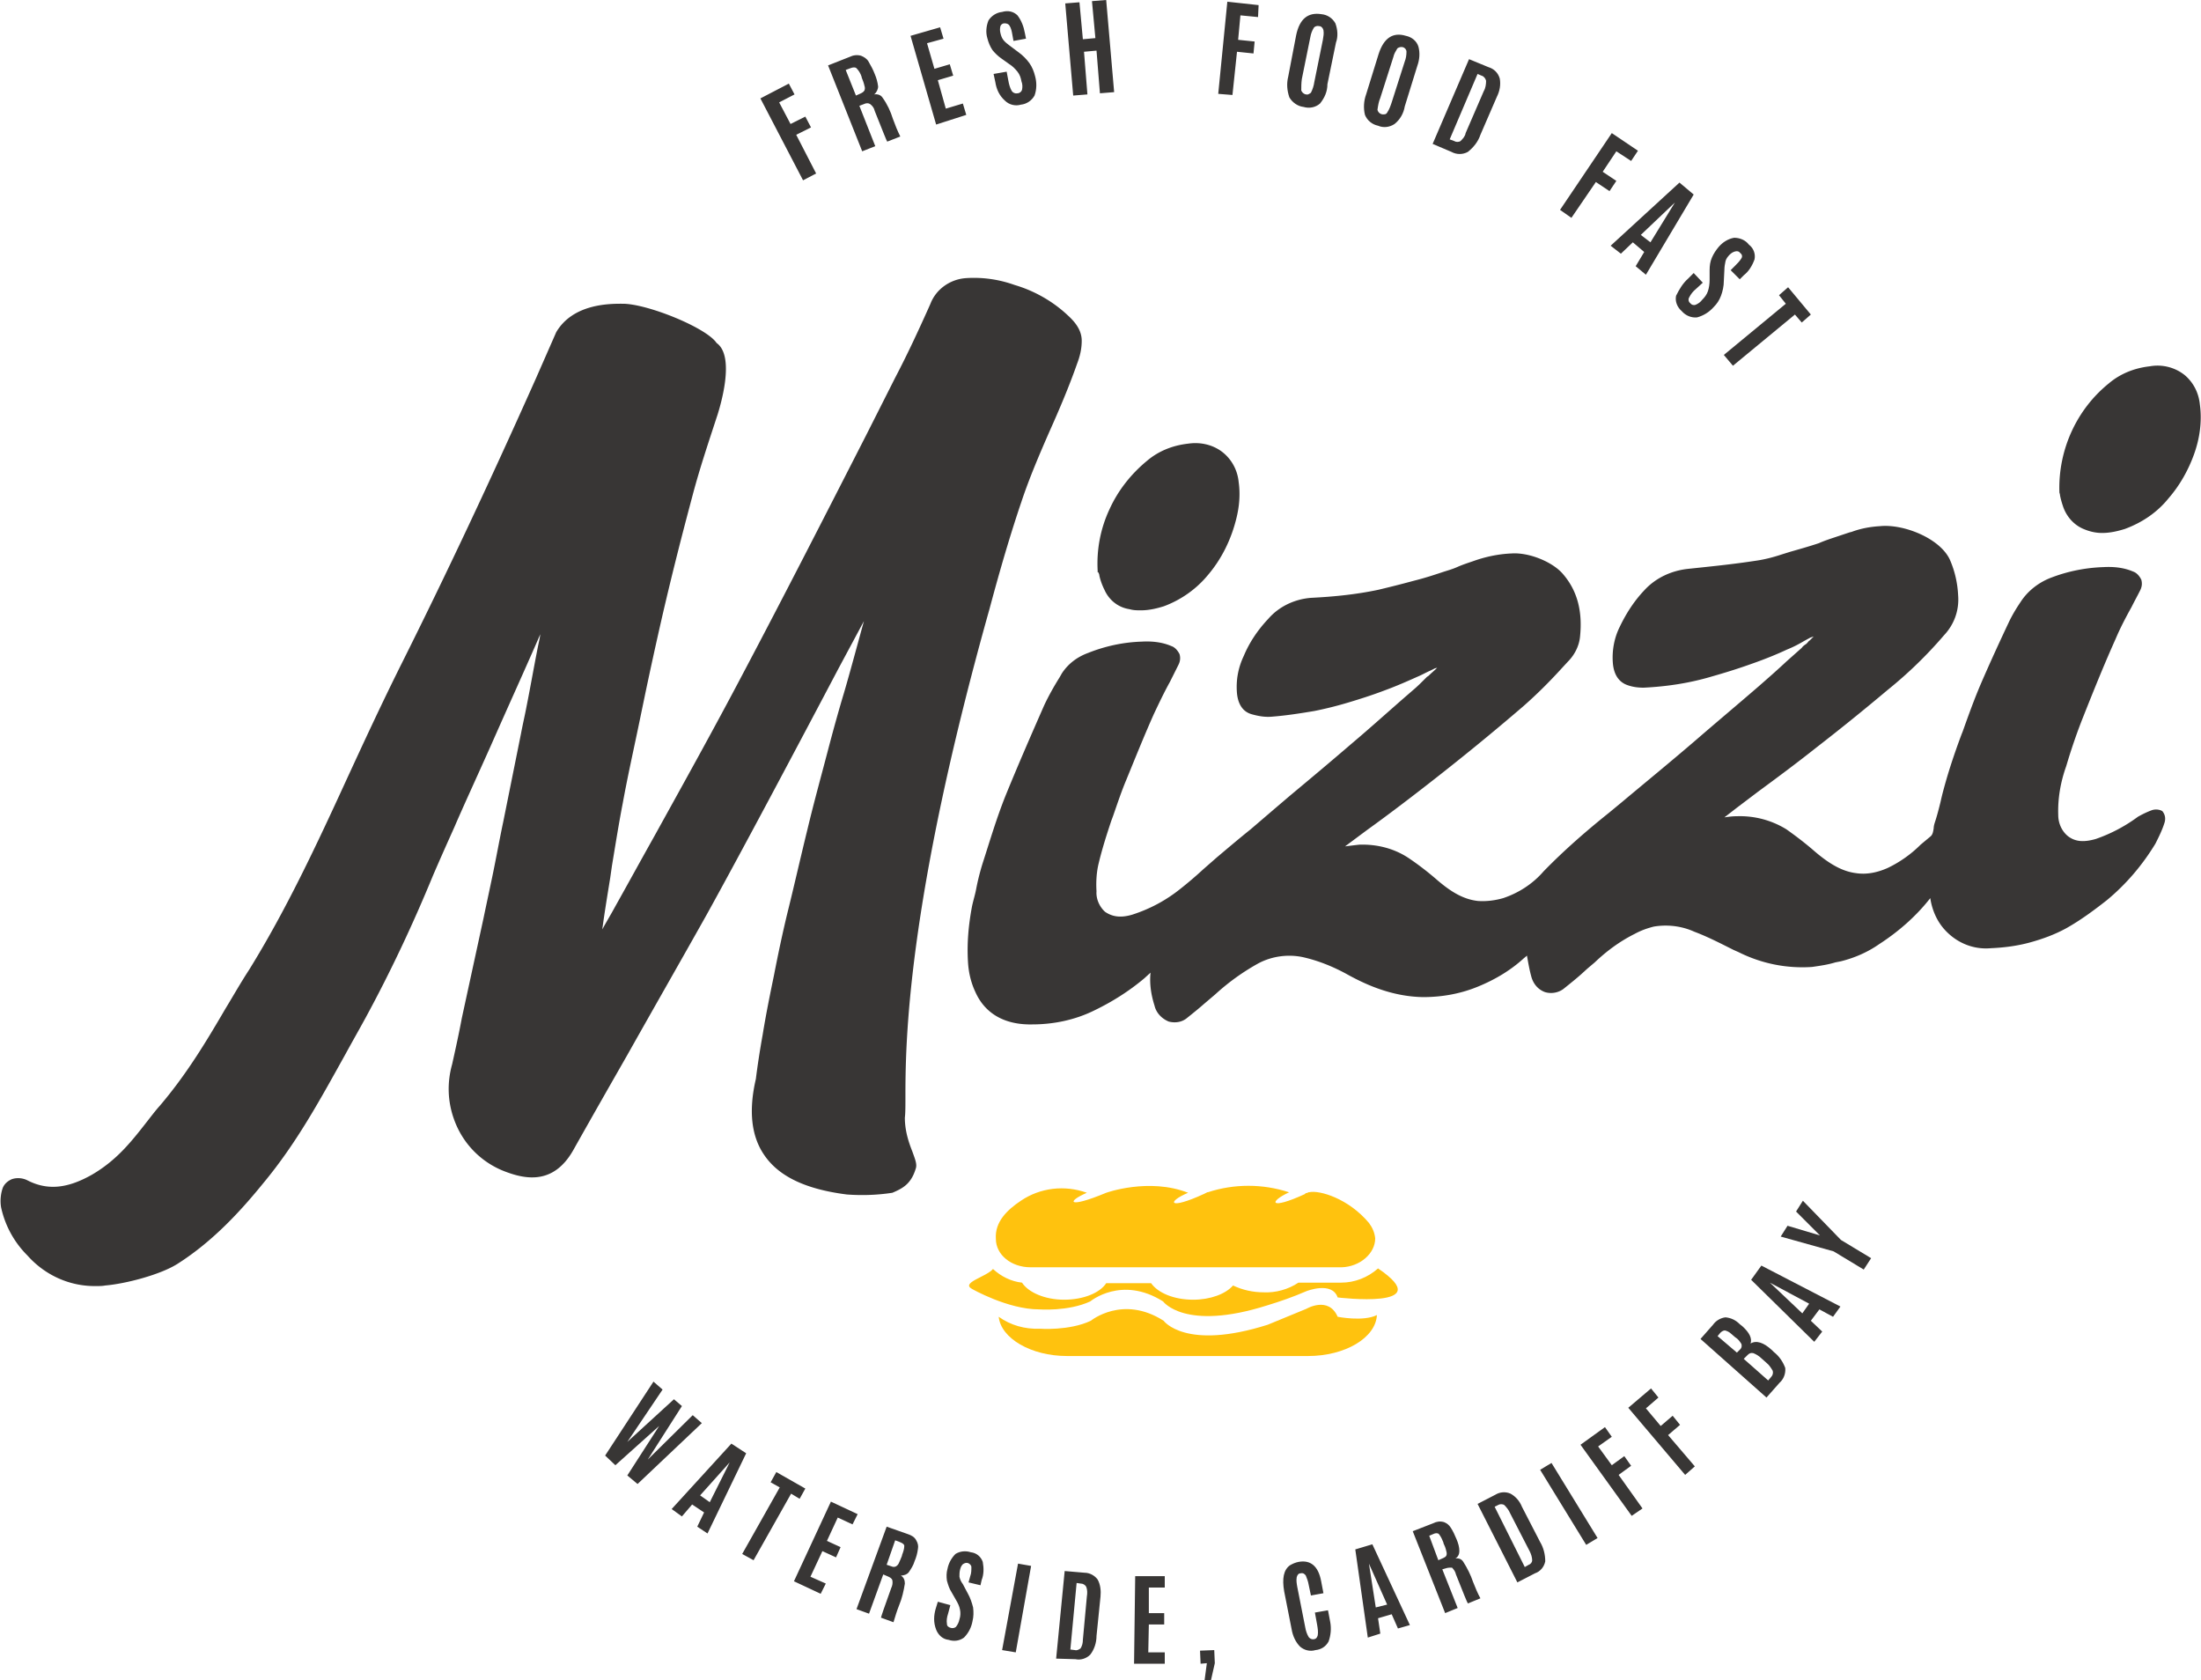 <svg xmlns="http://www.w3.org/2000/svg" viewBox="0 0 387 295.4"><g fill="#ffc20e"><path d="M241.8 217.7c-.1-1-.5-1.9-1.1-2.7-3.6-4.3-8.7-5.8-10.5-5.4h-.1l-.2.1-.4.1v.1c-6.3 2.9-6.5 1.4-2.8-.3h-.1c-4.6-1.5-9.6-1.5-14.2 0h-.1l-.4.2-.2.1c-6.3 2.9-6.6 1.4-2.8-.2-6.9-2.7-14.4 0-14.4 0-6.7 2.8-7.1 1.6-3.4 0h-.1.1c-3.9-1.4-8.2-.9-11.6 1.4-2.4 1.6-4.6 3.7-4.4 6.7 0 2.8 2.7 5 6.1 5h54.7c3.2-.1 5.9-2.4 5.9-5.1zM235.2 231.5c-1.6-3.7-5.5-1.4-5.5-1.4l-6.8 2.8c-14.5 4.6-18.3-.7-18.3-.7-7.2-4.6-12.8 0-12.8 0-3.8 1.8-9 1.4-9 1.4-2.6.1-5.1-.6-7.2-2.1.4 3.8 5.7 6.9 12 6.9H230c6.5 0 11.9-3.2 12.1-7.2-2.4 1.2-6.9.3-6.9.3z"/><path d="M242.3 223c-1.8 1.6-4.1 2.5-6.5 2.5h-7.5c-1.8 1.2-4 1.8-6.1 1.7-1.9 0-3.7-.4-5.4-1.2-1.3 1.5-4 2.5-7 2.5-3.4 0-6.2-1.2-7.4-2.9h-7.9c-1.1 1.7-4 2.9-7.4 2.9-3.4 0-6.3-1.3-7.4-3-1.9-.2-3.7-1.1-5.1-2.4-1.2 1.4-5.7 2.4-3.7 3.5 0 0 6.3 3.6 11.8 3.6 0 0 5.1.4 9-1.4 0 0 5.5-4.6 12.8 0 0 0 3.8 5.3 18.3.7 2.3-.7 4.6-1.5 6.9-2.5 0 0 4.5-1.8 5.5 1.1 0 0 17.9 2.2 7.1-5.1z"/></g><g fill="#383635"><path d="M106.4 255.9l8.5-13 1.6 1.4-6.2 9.2 8.2-7.5 1.4 1.2-6 9.4 7.9-7.8 1.6 1.4-11.3 10.7-1.8-1.5 5.6-8.7-7.7 6.9-1.8-1.7zM118.1 265.3l10.5-11.5 2.6 1.7-6.8 14.1-1.8-1.2 1.2-2.5-2.1-1.4-1.8 2.1-1.8-1.3zm6.7-1.2l3.5-7-5.2 5.8 1.7 1.2zM130.5 273.2l6.6-11.7-1.6-.9 1-1.8 5.1 2.9-1 1.8-1.5-.9-6.6 11.7-2-1.1zM139.6 278l6.5-14 4.7 2.2-.9 1.8-2.6-1.2-1.9 4.1 2.4 1.1-.8 1.8-2.4-1.1-2.1 4.5 2.7 1.2-.9 1.8-4.7-2.2zM156 277.1l-.7-.3-2.5 6.9-2.2-.8 5.3-14.5 3.7 1.3c.6.2 1.2.5 1.5 1.1.3.5.4 1 .3 1.5-.1.8-.3 1.5-.6 2.2-.2.7-.6 1.3-1 1.9-.3.4-.9.6-1.4.6.5.3.7.8.7 1.4-.2 1.3-.5 2.6-1 3.8-.4 1-.7 2-1 3l-2.2-.8c0-.1.6-1.9 1.8-5.2.2-.4.3-.9.2-1.4-.1-.3-.4-.5-.9-.7zm-.1-2l.9.3c.2.1.5.1.7 0 .2-.1.4-.3.5-.5.2-.4.4-.9.6-1.4v-.1c.2-.5.4-1.1.4-1.6 0-.3-.3-.5-.8-.7l-.8-.3-1.5 4.3zM164.5 282.9l.4-1.3 2.2.6-.4 1.5c-.2.6-.3 1.2-.2 1.8 0 .4.3.6.7.7.3.1.7 0 .9-.2.3-.4.5-.8.6-1.3.2-.6.2-1.2.1-1.7-.1-.6-.4-1.2-.7-1.7l-.8-1.4c-.4-.6-.6-1.3-.8-2-.1-.7-.1-1.4.1-2.1.2-1 .7-1.9 1.4-2.6.8-.5 1.8-.6 2.7-.3 1 .1 1.8.8 2.1 1.7.2 1.1.2 2.2-.2 3.2l-.2.9-2.1-.5.3-1.1c.2-.5.2-1.1.2-1.6 0-.3-.3-.6-.6-.7-.3-.1-.6 0-.9.2-.3.3-.4.6-.5 1-.1.4-.1.8-.1 1.2.1.5.3.9.6 1.3l.9 1.7c.4.7.7 1.6.9 2.4.1.8.1 1.6-.1 2.4-.2 1.1-.7 2.1-1.5 2.9-.8.6-1.8.7-2.7.4-1-.1-1.8-.8-2.2-1.8-.5-1.3-.4-2.5-.1-3.6zM176.2 290.1l2.8-15.2 2.3.4-2.7 15.2-2.4-.4zM185.7 291.6l1.5-15.4 3.5.3c.9 0 1.8.5 2.3 1.2.5.9.6 2 .5 3l-.7 6.9c0 1.2-.4 2.4-1.1 3.3-.7.7-1.7 1-2.6.8l-3.4-.1zm2.5-1.6l.8.1c.4.1.7-.1 1-.3.3-.5.4-1 .4-1.5l.7-7.6c.1-.6.1-1.2-.1-1.7-.2-.4-.6-.6-1-.6l-.7-.1-1.1 11.7zM199.4 292.6l.2-15.5h5.2v2H202v4.5h2.7v2H202l-.1 4.9h2.9v2h-5.4zM211.8 295.4l.4-3-1.1.1-.1-2.3 2.5-.1.1 2.3-.7 3.1-1.1-.1zM233.6 288.6c-.5.9-1.3 1.4-2.3 1.5-1 .3-2 0-2.7-.6-.8-.8-1.3-1.9-1.5-3.1l-1.3-6.6c-.4-2.3-.1-3.8 1-4.6.5-.3 1-.5 1.5-.6 2.1-.4 3.5.7 4 3.4l.4 2.1-2.2.4-.4-1.9c-.1-.6-.3-1.1-.5-1.6-.2-.3-.5-.5-.9-.4-.4 0-.6.3-.7.7-.1.6 0 1.1.1 1.7l1.4 7.1c.1.6.3 1.2.6 1.7.3.4.8.5 1.2.3.2-.1.3-.3.4-.6.1-.6 0-1.2-.1-1.8l-.4-2.2 2.3-.4.4 2.1c.2 1.1.1 2.3-.3 3.4zM240.5 287.9l-2.2-15.5 3-.9 6.6 14.2-2.1.6-1.1-2.5-2.4.7.4 2.7-2.2.7zm3.4-5.8l-3.2-7.2 1.2 7.7 2-.5zM254.3 275.7l-.7.2 2.7 6.8-2.2.9-5.7-14.4 3.6-1.4c.6-.3 1.2-.4 1.9-.2.5.2.9.5 1.2 1 .4.6.7 1.3 1 2 .3.7.5 1.4.5 2.1 0 .5-.2 1-.7 1.3.6-.1 1.1.1 1.4.6.7 1.1 1.3 2.3 1.7 3.5.4 1 .8 2 1.3 2.9l-2.2.9c-.1-.1-.8-1.8-2.1-5.1-.1-.5-.4-.9-.7-1.2-.3 0-.7 0-1 .1zm-1.4-1.4l.9-.4c.2-.1.4-.2.5-.4.1-.2.1-.5 0-.8-.1-.5-.3-1-.5-1.4v-.1c-.2-.5-.4-1-.8-1.5-.2-.2-.6-.2-1 0l-.7.3 1.6 4.3zM266.8 278.2l-7-13.8 3.1-1.6c.8-.5 1.8-.6 2.7-.2.9.5 1.6 1.3 2 2.3l3.2 6.2c.6 1 .9 2.2.9 3.4-.2 1-.9 1.8-1.8 2.1l-3.1 1.6zm1.3-2.7l.7-.4c.3-.1.6-.4.6-.8 0-.5-.2-1.1-.4-1.5l-3.5-6.8c-.2-.5-.6-1-1-1.4-.3-.2-.8-.2-1.1 0l-.6.3 5.3 10.6zM278.9 271.6l-8.1-13.2 2-1.2 8.1 13.2-2 1.2zM286.9 266.5l-9-12.5 4.3-3.1 1.2 1.7-2.4 1.7 2.4 3.3 2.2-1.6 1.2 1.7-2.2 1.6 4.2 5.9-1.9 1.3zM296.3 259.3l-10-11.8 4-3.4 1.3 1.6-2.2 1.9 2.6 3.1 2.1-1.8 1.3 1.6-2.1 1.8 4.7 5.5-1.7 1.5zM306.4 233.2c1.2 1.1 1.7 2.1 1.4 3 1-.6 2.3-.2 3.8 1.2l.3.3c.9.7 1.6 1.7 2 2.8.1 1-.3 2-1 2.6l-2.3 2.6-11.6-10.3 2.2-2.5c.5-.7 1.3-1.2 2.2-1.3 1 .1 1.8.5 2.5 1.2l.5.4zm-1 4.6l.6-.6c.2-.2.3-.5.2-.9-.3-.5-.6-.9-1.1-1.2l-.7-.6c-.3-.3-.7-.5-1.1-.6-.3 0-.6.2-.8.4l-.5.6 3.4 2.9zm5.5 4.9l.5-.6c.3-.3.4-.7.3-1.1-.3-.5-.6-1-1.1-1.4l-.9-.8c-.4-.4-.9-.7-1.4-.9-.4-.1-.7 0-1 .3l-.7.7 4.3 3.8zM319 235.9L307.9 225l1.8-2.5 13.9 7.2-1.3 1.8-2.4-1.3-1.5 2 2 1.9-1.4 1.8zm-.9-6.7l-6.9-3.7 5.7 5.4 1.2-1.7zM327.7 223.2l-5.3-3.2-9.3-2.6 1.2-1.9 5.7 1.7-4.2-4.2 1.2-1.9 6.7 6.9 5.3 3.2-1.3 2z"/></g><g fill="#383635"><path d="M141.2 31.7l-7.5-14.4 5-2.6 1 1.9L137 18l2 3.8 2.6-1.3 1 1.9-2.6 1.3 3.5 6.8-2.3 1.2zM151.9 18.3l-.8.3 2.8 7.1-2.3.9-6-15.1 3.8-1.5c.6-.3 1.3-.4 2-.2.5.2 1 .5 1.3 1 .4.7.8 1.4 1.1 2.2.3.7.5 1.4.6 2.2 0 .5-.3 1.1-.7 1.4.6-.1 1.2.1 1.5.6.8 1.1 1.4 2.4 1.8 3.7.4 1.1.8 2.1 1.3 3.1l-2.3.9c-.1-.1-.8-1.9-2.2-5.4-.1-.5-.4-.9-.8-1.2-.3-.2-.7-.2-1.1 0zm-1.4-1.5l.9-.4c.2-.1.4-.2.6-.5.1-.3.1-.5 0-.8-.1-.5-.3-1-.5-1.5v-.1c-.2-.6-.5-1.1-.9-1.5-.2-.2-.6-.2-1.1 0l-.8.3 1.8 4.5zM164.6 21.9l-4.5-15.6 5.2-1.5.6 2-2.9.8 1.3 4.5 2.7-.8.6 2-2.7.8 1.4 5 3-.9.6 2-5.3 1.7zM175 14.4l-.3-1.4 2.3-.4.3 1.6c.1.6.3 1.3.6 1.8.2.3.6.5 1 .4.4 0 .7-.3.8-.6.1-.5.1-1-.1-1.5-.1-.6-.3-1.2-.7-1.7-.4-.5-.9-1-1.4-1.3l-1.4-1c-.6-.4-1.2-1-1.6-1.5-.4-.6-.7-1.3-.9-2.1-.3-1-.2-2.1.2-3.1.5-.8 1.4-1.4 2.4-1.5 1-.3 2-.1 2.7.6.7.9 1.1 2 1.3 3.1l.2 1-2.2.4-.2-1.1c-.1-.6-.2-1.1-.5-1.6-.2-.3-.5-.4-.9-.4-.3 0-.6.2-.7.5-.1.4-.1.8 0 1.2.1.4.2.8.5 1.2.3.4.7.7 1.1 1l1.6 1.2c.7.5 1.4 1.2 1.9 1.9s.8 1.5 1 2.3c.3 1.1.3 2.3-.1 3.4-.5.9-1.4 1.5-2.4 1.6-1 .3-2.1 0-2.8-.7-1-.9-1.5-2-1.7-3.3zM188.7 16.8L187.3.6l2.5-.2.6 6.5 2.2-.2-.6-6.5 2.5-.2 1.4 16.2-2.5.2-.6-7.5-2.2.2.6 7.5-2.5.2zM214.2 16.5L215.8.3l5.5.6-.1 2.1-3.1-.3-.4 4.3 2.9.3-.2 2.1-2.9-.3-.8 7.6-2.5-.2zM232.1 18.2c-.8.7-1.9.9-2.9.6-1-.1-2-.8-2.5-1.7-.4-1.2-.5-2.4-.2-3.6l1.4-7.3c.6-2.9 2.1-4.1 4.5-3.7 1 .1 1.9.7 2.4 1.6.4 1.1.5 2.3.1 3.4l-1.5 7.3c0 1.3-.5 2.4-1.3 3.4zm-3.3-2.3c.2.5.7.8 1.2.7.2-.1.4-.2.5-.3.3-.6.5-1.2.6-1.9l1.5-7.4c.1-.6.2-1.1.1-1.7-.1-.4-.4-.7-.7-.7-.4-.1-.8 0-1 .3-.3.5-.5 1-.6 1.6l-1.5 7.4c-.1.7-.1 1.4-.1 2zM245.2 21.8c-.9.6-2 .7-2.9.3-1-.2-1.9-.9-2.3-1.9-.3-1.2-.2-2.5.2-3.6l2.2-7.1c.9-2.8 2.5-3.9 4.8-3.2 1 .2 1.9.9 2.2 1.9.3 1.1.2 2.3-.2 3.4l-2.2 7.1c-.2 1.2-.8 2.3-1.8 3.1zm-3-2.5c.1.5.6.9 1.2.8.2 0 .4-.1.5-.3.4-.6.6-1.2.8-1.8l2.3-7.2c.2-.5.3-1.1.3-1.7 0-.4-.3-.7-.6-.8-.4-.1-.7 0-1 .2-.3.5-.6 1-.7 1.5l-2.3 7.2c-.3.7-.4 1.4-.5 2.1zM251.9 25.3l6.4-14.9 3.4 1.4c1 .3 1.7 1 2 2 .2 1.1 0 2.2-.5 3.2l-2.9 6.7c-.4 1.2-1.2 2.2-2.2 3-.9.5-2 .5-2.9 0l-3.3-1.4zm3-.8l.8.3c.3.2.8.2 1.1 0 .4-.4.8-.8.9-1.4l3.2-7.4c.3-.5.4-1.2.4-1.8-.1-.4-.4-.8-.8-.9l-.7-.3-4.9 11.5zM274.3 36.9l9.1-13.5 4.6 3.1-1.2 1.8-2.6-1.7-2.4 3.6 2.4 1.6-1.2 1.8-2.4-1.6-4.3 6.3-2-1.4zM283.2 43.2l12.1-11.1 2.5 2.1-8.4 14.1-1.8-1.5 1.5-2.5-2-1.7-2.1 2-1.8-1.4zm7-.6l4.3-7-6 5.7 1.7 1.3zM296.8 49l1-1 1.6 1.7-1.2 1.1c-.5.4-.9.9-1.2 1.5-.2.3-.1.8.2 1 .2.3.6.4.9.3.5-.2.9-.5 1.2-.9.4-.4.8-.9 1-1.5.2-.6.3-1.3.3-2v-1.7c0-.8.1-1.5.4-2.2.3-.7.7-1.3 1.2-1.9.7-.8 1.6-1.4 2.7-1.6 1 0 2 .4 2.6 1.2.8.6 1.2 1.6 1 2.6-.4 1.1-1 2.1-1.9 2.8l-.7.7-1.6-1.6.8-.8c.4-.4.8-.8 1.1-1.3.2-.3.1-.7-.2-.9-.2-.3-.5-.4-.9-.3-.4.1-.7.3-1 .6-.3.3-.6.7-.7 1.1-.1.5-.2 1-.2 1.5l-.1 2c0 .9-.2 1.8-.5 2.6s-.7 1.4-1.3 2c-.8.9-1.8 1.5-2.9 1.8-1 .1-2-.3-2.7-1.1-.8-.7-1.2-1.7-1-2.7.6-1.2 1.2-2.2 2.1-3zM303.1 62.4l10.9-9-1.2-1.5 1.6-1.4 4 4.8-1.6 1.4-1.2-1.4-10.9 9-1.6-1.9z"/></g><g fill="#383635"><path d="M378.2 142.5c-.8.3-1.6.7-2.3 1.1-2.3 1.7-4.8 3-7.4 3.9-2.1.6-3.6.5-4.9-.5-1.1-.9-1.7-2.3-1.7-3.7-.1-2.9.4-5.8 1.4-8.6l.3-1c.8-2.6 1.7-5.2 2.7-7.7 2.1-5.3 3.9-9.7 5.7-13.7.8-1.9 1.8-3.8 2.8-5.6.5-1 1-1.9 1.5-2.9.3-.6.4-1.2.2-1.9-.3-.6-.8-1.2-1.4-1.4-1.6-.7-3.4-.9-5.2-.8-3.1.1-6.2.7-9.1 1.8-2.2.8-4.2 2.3-5.5 4.3l-.2.3c-.6.9-1.2 1.9-1.7 2.9l-.1.2c-1.7 3.6-3.4 7.3-5 11-1.2 2.8-2.2 5.6-3.2 8.4l-.2.5c-.9 2.4-1.8 5-2.6 7.7-.4 1.4-.8 2.8-1.1 4.2-.3 1.2-.6 2.4-1 3.6-.1.3-.2.7-.2 1-.1.7-.2 1.1-.5 1.4l-1.8 1.5c-1.7 1.7-3.7 3.1-5.8 4.1-1.8.8-3.7 1.2-5.6.9-2.3-.3-4.5-1.5-7.2-3.8-1.6-1.4-3.3-2.7-5-3.9-2.6-1.6-5.6-2.4-8.7-2.3-.8 0-1.5.1-2.2.2l2.2-1.7 3.7-2.8c3.4-2.5 6.9-5.1 10.3-7.8 4-3.1 8.1-6.4 12.5-10.1 3.6-2.9 6.9-6.1 9.9-9.6 1.8-1.9 2.7-4.4 2.5-7-.1-2.2-.6-4.4-1.5-6.4-1.8-3.7-8.1-6.2-12.2-5.8-1.7.1-3.4.4-5 1l-.4.1-2.7.9c-.9.3-1.8.6-2.7 1-1.8.6-3.6 1.1-5 1.5l-1.6.5c-1.5.5-3.1.9-4.6 1.1-3.9.6-7.9 1-11.7 1.4-3 .3-5.8 1.6-7.8 3.8-1.8 1.9-3.2 4.1-4.3 6.4-1 2-1.4 4.3-1.2 6.5.2 2 1.1 3.3 2.7 3.8.9.3 1.8.4 2.7.4 4.1-.2 8.1-.8 12.1-2 2.1-.6 4.4-1.3 6.9-2.2 2.3-.8 4.5-1.7 6.2-2.5 1-.4 2-.9 3-1.5l1.1-.6.6-.2-.7.7c-.2.1-.3.3-.4.4l-.2.2c-.3.2-.6.4-.8.7l-2.7 2.4c-1.6 1.5-3.2 2.9-4.8 4.3-3.7 3.2-7.4 6.3-11.1 9.5-4.3 3.7-8.7 7.3-13 10.9l-2.3 1.9c-4 3.2-7.9 6.6-11.5 10.3-1.9 2.2-4.4 3.8-7.1 4.7-1.4.4-2.9.6-4.4.5-2.9-.3-5.2-2-7.1-3.6-1.6-1.4-3.4-2.8-5.2-4-2.6-1.7-5.6-2.4-8.6-2.3-.9.1-1.7.2-2.5.3l3.9-2.9c3.2-2.3 6.5-4.8 9.6-7.2 7.1-5.5 12.8-10.2 17.8-14.5 2.4-2.1 4.6-4.3 6.7-6.6l1.2-1.3c1.1-1.1 1.9-2.6 2.1-4.2.5-4.5-.4-8.2-3-11.2-1.8-2.1-5.9-3.8-9-3.6-2.4.1-4.7.6-6.9 1.4-.9.3-1.8.6-2.7 1-.9.4-1.7.6-2.6.9-1.5.5-3 1-5 1.5-2.2.6-4.2 1.1-6.3 1.6-3.8.8-7.7 1.2-11.7 1.4-2.9.2-5.7 1.5-7.6 3.7-1.8 1.9-3.3 4.1-4.3 6.5-1 2.1-1.4 4.3-1.2 6.6.2 2 1.1 3.3 2.7 3.7 1.1.3 2.2.5 3.4.4 2.6-.2 5.1-.6 7.5-1 2-.4 4-.9 6-1.5s4.2-1.3 6.3-2.1c2.2-.8 4.2-1.7 6-2.5.7-.3 1.4-.7 2.1-1l.8-.4.4-.1c-.5.5-1 .9-1.5 1.4l-.3.2-.4.4c-.6.6-1.3 1.3-1.9 1.8l-1.5 1.3c-3.1 2.7-6.2 5.5-9.4 8.2-3.6 3.1-7.3 6.2-10.9 9.2l-2.7 2.3-4.2 3.6c-2 1.6-4 3.3-5.9 4.9l-2.4 2.1c-1.3 1.2-2.7 2.4-4.1 3.5-2.5 2-5.3 3.5-8.4 4.5-2 .6-3.5.4-4.8-.5-1-.9-1.6-2.3-1.5-3.6-.1-1.7 0-3.4.4-5 .6-2.5 1.4-5 2.2-7.4l.3-.8c.8-2.3 1.5-4.4 2.3-6.3 1.6-3.9 3.2-7.9 4.9-11.7.9-1.9 1.8-3.8 2.8-5.6l1.5-3c.3-.6.4-1.2.2-1.9-.3-.6-.8-1.2-1.4-1.4-1.6-.7-3.4-.9-5.2-.8-3.3.1-6.5.8-9.5 2-1.9.7-3.5 1.9-4.6 3.6l-.4.7c-1 1.6-1.9 3.2-2.7 4.9-2.2 5-4.6 10.5-6.8 15.9-1.6 4-2.8 8.1-4 11.8-.5 1.6-.9 3.2-1.2 4.8-.2 1-.5 1.9-.7 2.9-.6 3.2-.9 6.4-.7 9.7.1 1.8.5 3.6 1.3 5.3 1.6 3.6 4.8 5.6 9.3 5.7h.7c3.8 0 7.6-.8 11-2.5 3.1-1.5 6.1-3.4 8.7-5.6l1.1-1c-.2 2 .1 3.9.7 5.8.3 1.3 1.3 2.3 2.5 2.8 1.2.3 2.4.1 3.3-.7 1-.8 2-1.6 2.9-2.4l2-1.7c2.3-2.1 4.8-3.9 7.5-5.4 2.4-1.3 5.3-1.7 8-1.1 2.6.6 5.1 1.6 7.5 2.9 3.4 1.9 8 4 13.5 4.1 3.4 0 6.7-.6 9.8-1.9 2.9-1.2 5.6-2.8 7.9-4.9l.6-.5v.1c.2 1.1.4 2.3.7 3.4.3 1.3 1.1 2.4 2.4 2.9 1.2.4 2.6.1 3.5-.7 1-.8 2-1.6 2.9-2.4l1.1-1 1.3-1.1c2.1-2 4.4-3.7 7-5 1.1-.6 2.2-1 3.4-1.3 2.4-.4 4.9-.1 7.1.9 2.4.9 4.7 2.1 6.9 3.2l.9.4c4 2 8.4 2.9 12.9 2.6 1.4-.2 2.8-.4 4.1-.8l1-.2c2.4-.6 4.7-1.6 6.7-3 3.4-2.2 6.5-4.9 9-8.1.3 2 1.1 3.9 2.4 5.4 2.1 2.4 5.1 3.7 8.3 3.4 2.3-.1 4.6-.4 6.8-1s4.4-1.4 6.4-2.5c2.5-1.4 4.8-3.1 7.1-4.9 3.4-2.8 6.3-6.2 8.6-10 .6-1.2 1.2-2.4 1.6-3.7.2-.7.1-1.4-.4-2-.5-.3-1.3-.4-2-.1zM193.1 100.6c.1.2.2.4.2.6.2.9.5 1.7.9 2.5.8 1.8 2.4 3.1 4.4 3.4.7.2 1.3.2 2 .2 1.4 0 2.7-.3 4-.7 3-1.1 5.7-3 7.7-5.4 2.5-2.9 4.2-6.4 5.1-10.1.5-2 .7-4.2.4-6.3-.2-2.2-1.3-4.2-3.1-5.5-1.7-1.2-3.8-1.6-5.8-1.3-2.7.3-5.2 1.3-7.2 3-2.8 2.3-5.1 5.2-6.6 8.5-1.6 3.4-2.3 7.1-2.1 10.8v.3zM386.8 71.1c-.2-2-1.1-3.8-2.6-5.1-1.7-1.4-4-2-6.2-1.6-2.7.3-5.2 1.3-7.2 3-5.7 4.6-8.9 11.7-8.7 19v.1c0 .2.1.3.1.5.1.6.3 1.3.5 1.9.6 1.9 2 3.5 3.9 4.2 1 .4 2 .6 3 .6 1.4 0 2.7-.3 4-.7 3-1.1 5.7-2.9 7.7-5.4 2-2.3 3.5-5 4.5-7.8s1.4-5.8 1-8.7zM159.1 196.5c.1-.8.1-2 .1-3.5 0-9.2.1-33.7 14.8-86 1.9-7.1 3.7-13.2 5.6-18.8 1.4-4.2 3.2-8.4 5-12.5 1.7-3.8 3.4-7.8 4.8-11.8.5-1.3.8-2.6.8-4 0-2.1-1.5-3.6-2.6-4.6-2.6-2.4-5.8-4.2-9.2-5.2-2.8-1-5.7-1.4-8.6-1.2-2.7.2-5.2 1.9-6.2 4.5l-.4.9c-1.8 4-3.7 8.1-5.8 12.1l-5.1 10.1c-7 13.7-14.3 28-21.6 41.8-5.1 9.7-10.5 19.4-15.7 28.8-2.3 4.1-4.6 8.3-6.9 12.4-.7 1.3-1.5 2.6-2.2 3.9.4-3 .9-6 1.4-9.1l.3-2.1c.6-3.6 1.2-7.4 1.9-11 .8-4.4 1.8-8.9 2.7-13.2l1.1-5.3c1-4.8 2.1-9.8 3.2-14.6 2-8.6 3.7-15.1 5.3-21.1 1.3-4.9 2.9-9.6 4.4-14.2.3-1 3.2-10.1-.2-12.5-1.8-2.7-12.2-6.9-16.5-6.9-2.1 0-8.7-.1-11.7 5l-3.6 8.2c-8.3 18.6-16 34.9-23.5 49.9-3.5 7-6.6 13.7-9.6 20.2-5.5 12-10.8 23.3-17.3 33.8-1.5 2.3-2.8 4.6-4.2 6.9-3.5 6-6.9 11.6-11.5 17-.9 1-1.7 2.1-2.5 3.1-2.8 3.6-5.3 6.6-9.4 9-4.4 2.5-7.9 2.8-11.4 1-.8-.4-1.8-.5-2.7-.2-.7.3-1.3.8-1.6 1.5-.4 1.1-.5 2.4-.3 3.5a17 17 0 004.6 8.4c3.1 3.5 7.5 5.5 12.2 5.4.5 0 1 0 1.5-.1 3.6-.3 9.7-1.9 12.7-3.8 6.3-4 11.2-9.4 15.1-14.2 5.9-7.1 10-14.7 14.4-22.6 1.2-2.2 2.4-4.3 3.6-6.5 4.4-8.1 8.3-16.4 11.8-24.9 1.2-2.8 2.5-5.7 3.8-8.6 1.5-3.5 3.9-8.7 6.4-14.3 3-6.8 6.5-14.5 8.7-19.6-.1.8-.3 1.6-.4 2.1-.7 3.5-1.3 7-2 10.5-.3 1.6-.7 3.3-1 4.9l-3.1 15.4c-.7 3.3-1.3 6.7-2 10-.5 2.4-1 4.7-1.5 7.1L81.2 179c-.5 2.7-1.1 5.4-1.7 8.1-.9 3.2-.8 6.5.3 9.6 1.5 4.3 4.8 7.7 9.1 9.3 3.7 1.4 8.5 2.2 11.9-3.8 3.2-5.7 6.4-11.3 9.6-16.9 4.5-8 9.2-16.2 13.8-24.4 6.1-11 16.5-30.6 23.3-43.5l4.4-8.2c-1.1 4-2.5 9.2-3.5 12.6-.9 3-1.8 6.2-2.9 10.4-1.1 4.2-2.4 8.9-3.5 13.5-1.3 5.3-2.5 10.6-3.5 14.6-.9 3.7-1.7 7.5-2.4 11.1-.7 3.4-1.4 6.8-2 10.5-.5 2.8-.9 5.4-1.2 7.8-1.3 5.6-.8 10.1 1.5 13.4 2.6 3.8 7.4 6 14.5 6.9 2.7.2 5.4.1 8-.3 1.9-.8 3.3-1.6 4.1-4.2.3-.8-.1-1.7-.6-3.1-.8-2-1.3-3.9-1.3-5.9z"/></g></svg>
